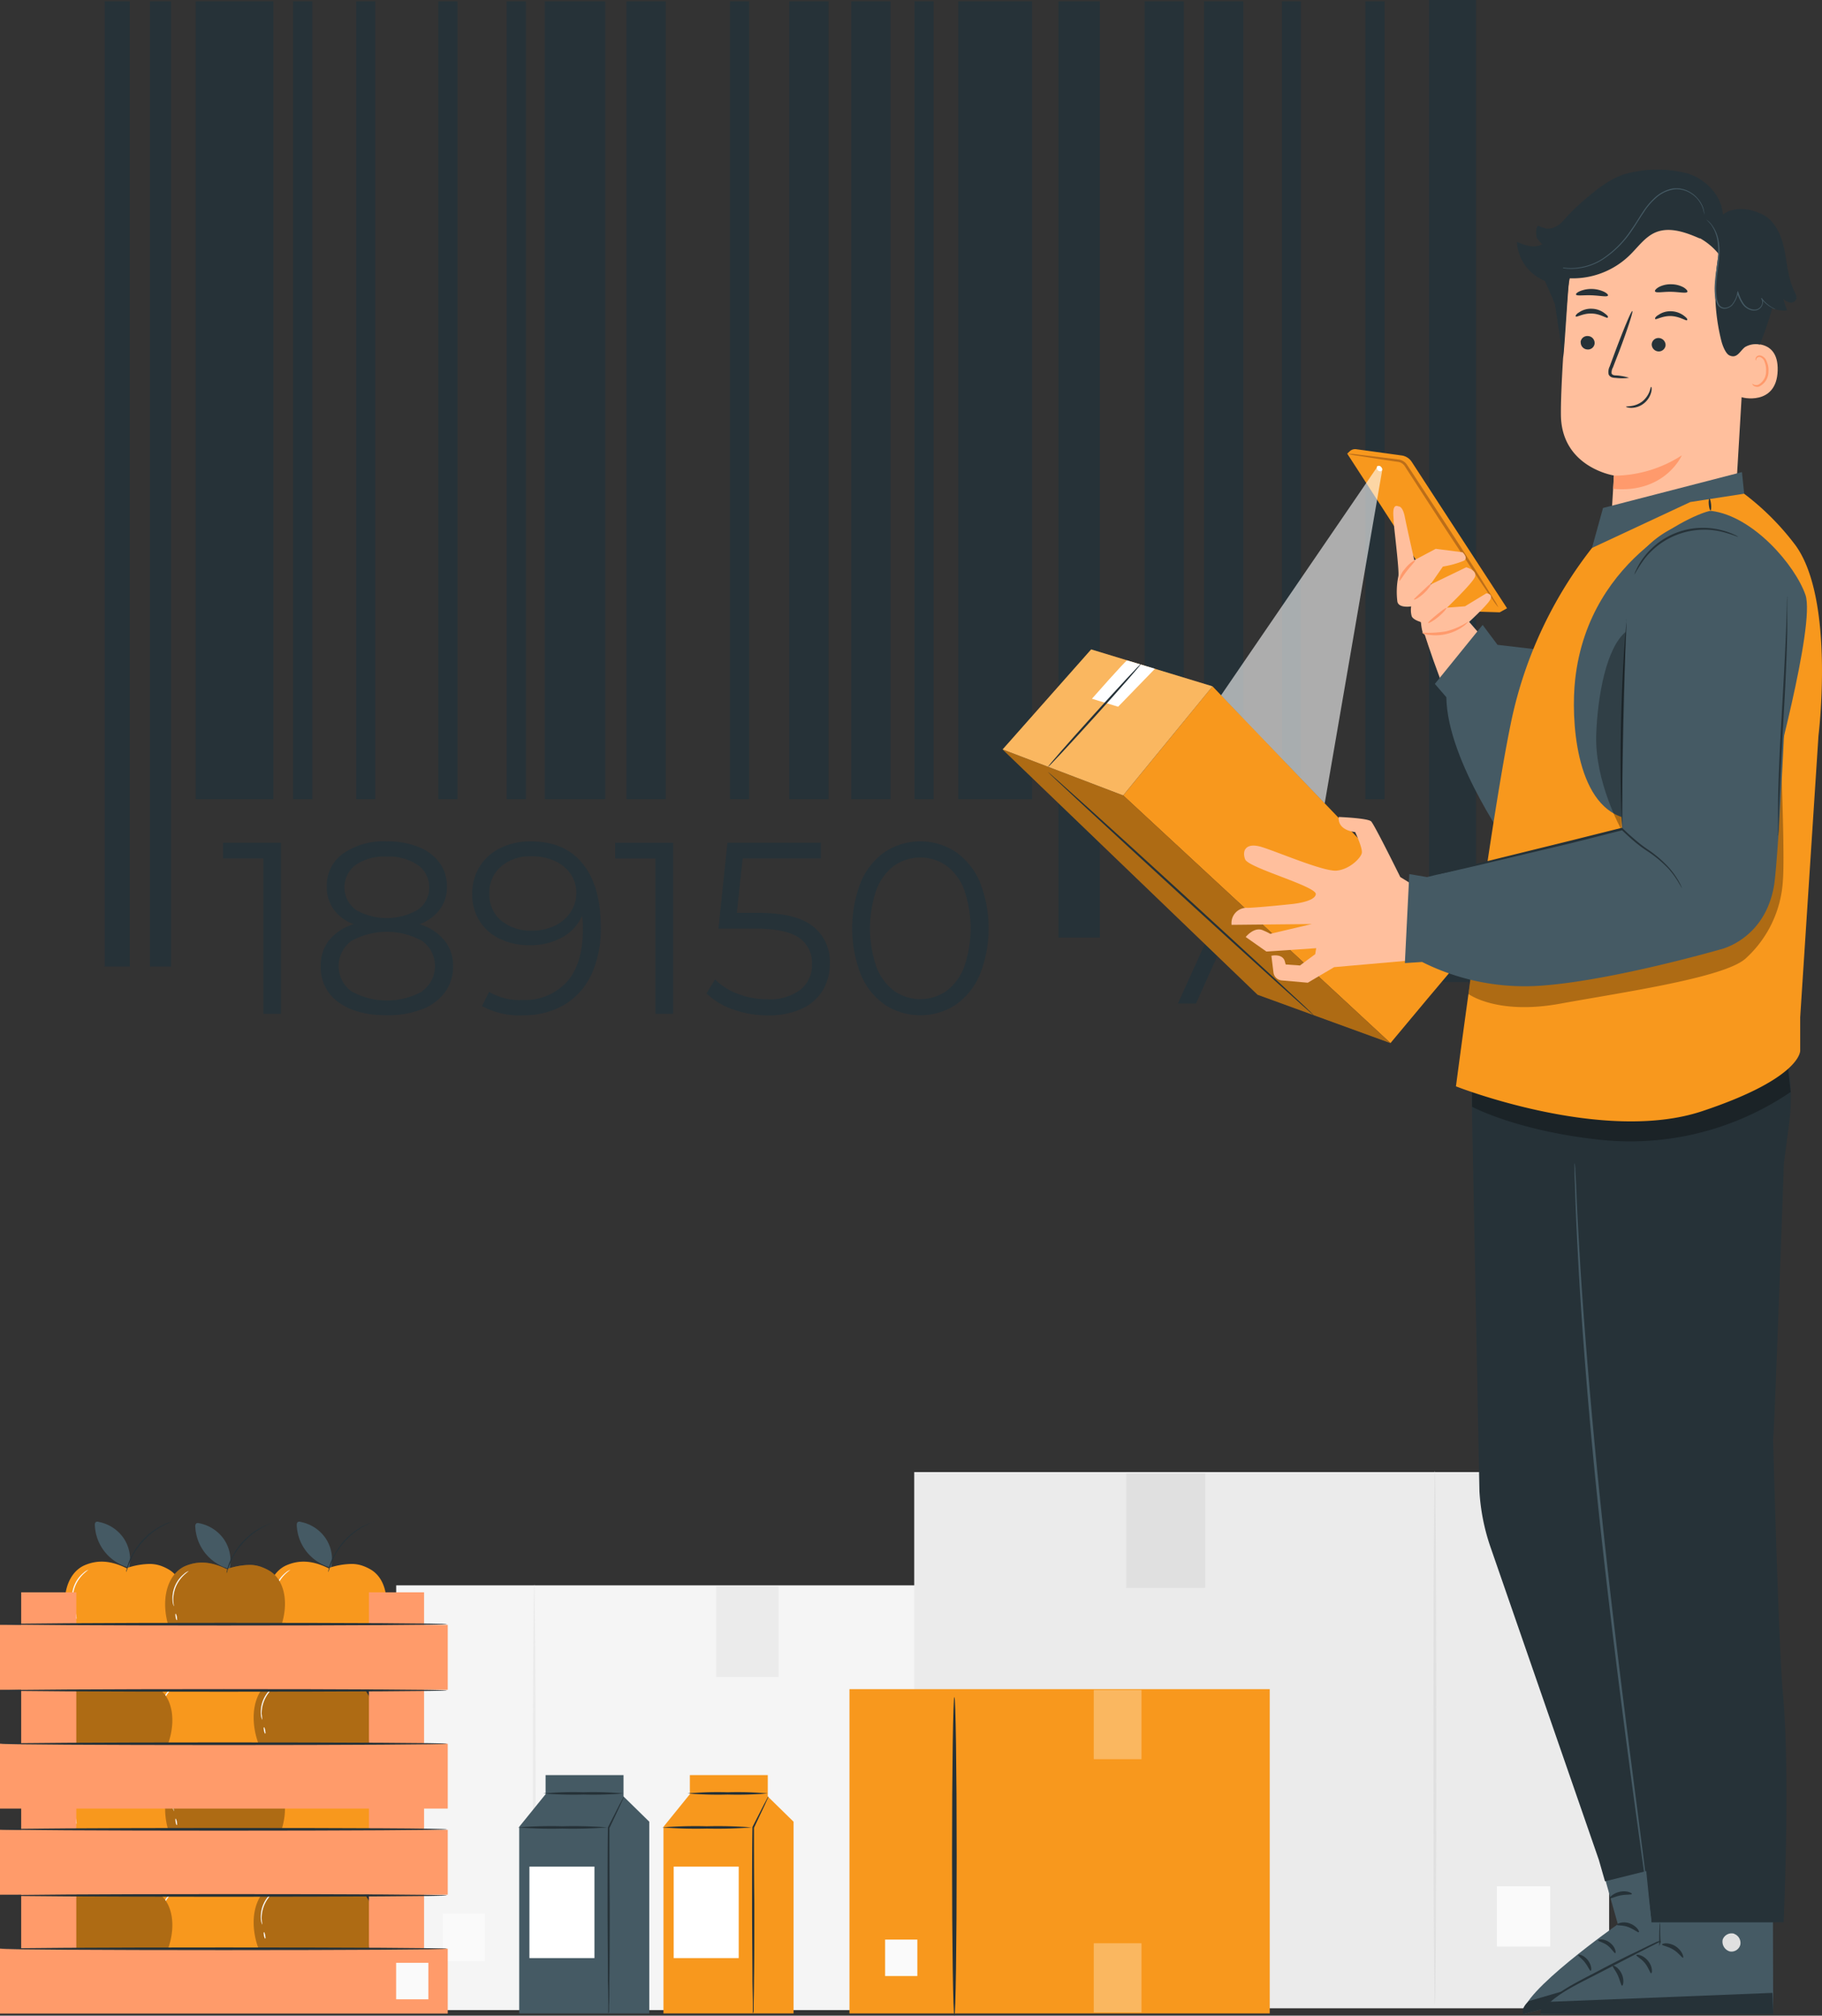 <svg xmlns="http://www.w3.org/2000/svg" id="Layer_1" data-name="Layer 1" viewBox="0 0 358.43 396.36"><rect x="0" y="0" width="358.43" height="396.36" fill="#333333" stroke="none"/><defs><style>.cls-1{fill:#f5f5f5;}.cls-2{fill:#ebebeb;}.cls-3{fill:#fafafa;}.cls-4{fill:#e0e0e0;}.cls-5{fill:#f8981d;}.cls-6{opacity:0.3;}.cls-7{fill:#fff;}.cls-8{fill:#263238;}.cls-9{fill:#ffbf9d;}.cls-10{fill:#bc6e19;}.cls-11{fill:#ff9a6c;}.cls-12{fill:#455a64;}.cls-13{opacity:0.6;}.cls-14{fill:#ff9b6a;}</style></defs><title>scanpost</title><g id="Background_Complete" data-name="Background Complete"><rect class="cls-1" x="77.94" y="311.74" width="108.28" height="83.52"></rect><path class="cls-2" d="M143.83,444c.15,0,.27-18.62.27-41.57s-.12-41.58-.27-41.58-.27,18.61-.27,41.58S143.64,444,143.83,444Z" transform="translate(-38.73 -49.28)"></path><rect class="cls-3" x="87.12" y="376.26" width="8.3" height="9.38"></rect><rect class="cls-2" x="140.88" y="311.96" width="12.3" height="17.82"></rect><rect class="cls-2" x="140.88" y="377.19" width="12.3" height="17.82"></rect><rect class="cls-2" x="179.85" y="289.47" width="136.7" height="105.44"></rect><path class="cls-4" d="M321,443.48c-.15,0-.28-23.5-.28-52.49s.13-52.49.28-52.49.27,23.5.27,52.49S321.19,443.48,321,443.48Z" transform="translate(-38.73 -49.28)"></path><rect class="cls-3" x="294.48" y="370.91" width="10.48" height="11.85"></rect><rect class="cls-4" x="221.56" y="289.74" width="15.53" height="22.5"></rect><rect class="cls-4" x="221.56" y="372.09" width="15.53" height="22.5"></rect></g><g id="Box"><rect class="cls-5" x="167.11" y="332.15" width="82.68" height="63.77"></rect><rect class="cls-3" x="174.12" y="381.4" width="6.34" height="7.17"></rect><g class="cls-6"><rect class="cls-7" x="215.17" y="332.31" width="9.39" height="13.61"></rect></g><g class="cls-6"><rect class="cls-7" x="215.17" y="382.12" width="9.39" height="13.61"></rect></g><path class="cls-8" d="M226.48,445.64c-.25,0-.46-14-.46-31.33s.21-31.32.46-31.32.45,14,.45,31.32S226.73,445.64,226.48,445.64Z" transform="translate(-38.73 -49.28)"></path></g><g id="Barcode"><rect class="cls-8" x="20.59" y="0.25" width="4.92" height="189.81"></rect><rect class="cls-8" x="29.49" y="0.25" width="4.17" height="189.81"></rect><rect class="cls-8" x="38.49" y="0.25" width="15.3" height="156.9"></rect><rect class="cls-8" x="57.67" y="0.25" width="3.77" height="156.9"></rect><rect class="cls-8" x="70.06" y="0.25" width="3.77" height="156.9"></rect><rect class="cls-8" x="86.22" y="0.25" width="3.77" height="156.9"></rect><rect class="cls-8" x="99.68" y="0.25" width="3.77" height="156.9"></rect><rect class="cls-8" x="143.6" y="0.25" width="3.77" height="156.9"></rect><rect class="cls-8" x="208.22" y="0.25" width="8.14" height="184.12"></rect><rect class="cls-8" x="252.17" y="0.25" width="3.77" height="156.9"></rect><rect class="cls-8" x="268.61" y="0.25" width="3.77" height="156.9"></rect><rect class="cls-8" x="281.14" width="9.24" height="193.12"></rect><rect class="cls-8" x="179.9" y="0.25" width="3.77" height="156.9"></rect><rect class="cls-8" x="123.23" y="0.25" width="7.73" height="156.9"></rect><rect class="cls-8" x="155.26" y="0.25" width="7.73" height="156.9"></rect><rect class="cls-8" x="167.46" y="0.25" width="7.73" height="156.9"></rect><rect class="cls-8" x="225.17" y="0.25" width="7.73" height="156.9"></rect><rect class="cls-8" x="236.86" y="0.25" width="7.73" height="156.9"></rect><rect class="cls-8" x="188.51" y="0.25" width="14.53" height="156.9"></rect><rect class="cls-8" x="107.16" y="0.25" width="11.91" height="156.9"></rect><path class="cls-8" d="M94,215v33.63H90.54V218.09H82.61V215Z" transform="translate(-38.73 -49.28)"></path><path class="cls-8" d="M126.15,234.18a7.84,7.84,0,0,1,1.71,5.09,8.47,8.47,0,0,1-1.59,5.12,10,10,0,0,1-4.54,3.36,18.87,18.87,0,0,1-6.94,1.17q-6,0-9.51-2.59a8.37,8.37,0,0,1-3.46-7.06,8,8,0,0,1,1.66-5.12,10,10,0,0,1,4.83-3.14,8.34,8.34,0,0,1-3.94-2.91,7.49,7.49,0,0,1-1.35-4.49,7.67,7.67,0,0,1,3.2-6.48,14,14,0,0,1,8.57-2.41,16.52,16.52,0,0,1,6.22,1.09,9.39,9.39,0,0,1,4.16,3.09,7.74,7.74,0,0,1,1.49,4.71,7.3,7.3,0,0,1-1.4,4.49,8.62,8.62,0,0,1-4,2.91A10.24,10.24,0,0,1,126.15,234.18Zm-4.37,10a6.09,6.09,0,0,0,0-9.87,14.38,14.38,0,0,0-13.93,0,6.13,6.13,0,0,0,0,9.89,14.36,14.36,0,0,0,14,0Zm-13.09-16a12.3,12.3,0,0,0,12.23,0,5.17,5.17,0,0,0,2.23-4.37,5.23,5.23,0,0,0-2.28-4.47,10.2,10.2,0,0,0-6.08-1.63,10,10,0,0,0-6.07,1.63,5.5,5.5,0,0,0,0,8.84Z" transform="translate(-38.73 -49.28)"></path><path class="cls-8" d="M153.36,219.12q3.55,4.4,3.56,12.42a21.33,21.33,0,0,1-1.92,9.51,13.59,13.59,0,0,1-5.38,5.88,15.9,15.9,0,0,1-8.07,2,15.18,15.18,0,0,1-8-1.82l1.4-2.79a11.66,11.66,0,0,0,6.53,1.59,11.17,11.17,0,0,0,8.74-3.53c2.11-2.36,3.17-5.77,3.17-10.26,0-.83,0-1.74-.14-2.74a9.13,9.13,0,0,1-4,4.26,12.87,12.87,0,0,1-6.29,1.51,13.31,13.31,0,0,1-5.89-1.25,9.55,9.55,0,0,1-4-3.53,9.74,9.74,0,0,1-1.44-5.31,10,10,0,0,1,1.49-5.43,9.86,9.86,0,0,1,4.11-3.62,13.3,13.3,0,0,1,5.88-1.28Q149.83,214.72,153.36,219.12ZM148,231.25a7.65,7.65,0,0,0,3-2.64,6.74,6.74,0,0,0,1.1-3.75,6.45,6.45,0,0,0-1-3.55,7.52,7.52,0,0,0-3.05-2.65,10.73,10.73,0,0,0-4.8-1,8.68,8.68,0,0,0-5.94,2A6.73,6.73,0,0,0,135,225a6.64,6.64,0,0,0,2.28,5.28,9.16,9.16,0,0,0,6.18,2A10.07,10.07,0,0,0,148,231.25Z" transform="translate(-38.73 -49.28)"></path><path class="cls-8" d="M171.14,215v33.63h-3.46V218.09h-7.93V215Z" transform="translate(-38.73 -49.28)"></path><path class="cls-8" d="M198.63,231.42a8.73,8.73,0,0,1,3.34,7.32A10,10,0,0,1,200.6,244a9.34,9.34,0,0,1-4.1,3.62,15.42,15.42,0,0,1-6.73,1.32,19.92,19.92,0,0,1-6.84-1.17,14.11,14.11,0,0,1-5.22-3.15l1.69-2.74a12.31,12.31,0,0,0,4.42,2.81,15.86,15.86,0,0,0,5.9,1.08,9.88,9.88,0,0,0,6.46-1.87,6.13,6.13,0,0,0,2.29-5,6,6,0,0,0-2.57-5.24c-1.72-1.18-4.61-1.78-8.67-1.78h-7.16L181.83,215h18.39v3.08H184.83l-1.15,10.71H188Q195.31,228.8,198.63,231.42Z" transform="translate(-38.73 -49.28)"></path><path class="cls-8" d="M212.83,246.86a13.47,13.47,0,0,1-4.75-5.93,25.1,25.1,0,0,1,0-18.21,13.53,13.53,0,0,1,4.75-5.93,12.69,12.69,0,0,1,13.89,0,13.71,13.71,0,0,1,4.77,5.93,24.79,24.79,0,0,1,0,18.21,13.71,13.71,0,0,1-4.77,5.93A12.72,12.72,0,0,1,212.83,246.86Zm12.11-2.74a10.49,10.49,0,0,0,3.48-4.75,23.35,23.35,0,0,0,0-15.09,10.49,10.49,0,0,0-3.48-4.75,9,9,0,0,0-10.33,0,10.49,10.49,0,0,0-3.48,4.75,23.35,23.35,0,0,0,0,15.09,10.49,10.49,0,0,0,3.48,4.75A9,9,0,0,0,224.94,244.12Z" transform="translate(-38.73 -49.28)"></path><path class="cls-8" d="M287.35,214.66V217L274,246.62h-3.56l13.15-29H267.12v6h-3.24v-8.9Z" transform="translate(-38.73 -49.28)"></path><path class="cls-8" d="M313.51,243.69v2.93H291.09v-2.33l13.29-13a17.53,17.53,0,0,0,3.4-4.27,8,8,0,0,0,.89-3.63,5.35,5.35,0,0,0-1.94-4.41,8.57,8.57,0,0,0-5.55-1.57q-5.61,0-8.72,3.56l-2.32-2a12.12,12.12,0,0,1,4.77-3.38,17.24,17.24,0,0,1,6.55-1.19,12,12,0,0,1,7.74,2.31,7.68,7.68,0,0,1,2.85,6.32,10.71,10.71,0,0,1-1.1,4.75A19.93,19.93,0,0,1,306.8,233l-10.87,10.66Z" transform="translate(-38.73 -49.28)"></path></g><g id="Layer_10" data-name="Layer 10"><path class="cls-9" d="M327.73,171.55l12.93,14.93-1.4,4.08-6.58,7.61s-2.43,1.28-6.45-6-8-20.58-8-20.58Z" transform="translate(-38.73 -49.28)"></path><path class="cls-5" d="M304.12,138.16a1.56,1.56,0,0,1,1.4-.55l9,1.24a2.83,2.83,0,0,1,1.93,1.25l18.75,28.79-1.44.8-10-.32-20-30.89Z" transform="translate(-38.73 -49.28)"></path><path class="cls-7" d="M310.51,141.89a.64.64,0,0,1-.85-.32.66.66,0,0,1,0-.61.57.57,0,0,1,.76.16A.55.55,0,0,1,310.51,141.89Z" transform="translate(-38.73 -49.28)"></path><path class="cls-10" d="M303.83,138.52a11.51,11.51,0,0,0,1.75.34l4.78.74,3.3.49a1.89,1.89,0,0,1,1.4.82l1.07,1.66,4.79,7.38c3.4,5.23,6.52,9.94,8.79,13.34l2.72,4a13.56,13.56,0,0,0,1.06,1.43,9.45,9.45,0,0,0-.87-1.55l-2.56-4.11c-2.19-3.49-5.23-8.2-8.66-13.43l-4.82-7.35-1.1-1.66a2.34,2.34,0,0,0-1.75-1l-3.32-.41-4.82-.58A9.42,9.42,0,0,0,303.83,138.52Z" transform="translate(-38.73 -49.28)"></path><path class="cls-9" d="M313.85,148.86s.81-.14,1.24,2.06,1.87,8.52,1.87,8.52l4.21-2.24,5.28.68s1.15,1.07.31,1.64a18.59,18.59,0,0,1-4.18,1.17l-2.46,3.55,7.05-3.41s2.36.61,1.67,2-5.45,5.94-5.45,5.94l3.54-.27,4.2-2.55s1.29.05.81,1.15-4.85,5.07-4.85,5.07l-5.31,2.57s-2.89-.23-3.17-1.07a9.73,9.73,0,0,1-.34-2.07s-1.55-.41-1.83-1.16a4.61,4.61,0,0,1-.1-1.92s-2.42.42-2.71-.92a15.17,15.17,0,0,1,.19-5c.24-1-1-10.65-.93-10.94S312.34,148.18,313.85,148.86Z" transform="translate(-38.73 -49.28)"></path><path class="cls-11" d="M318.42,173.68a2.87,2.87,0,0,0,1.39.43,9.36,9.36,0,0,0,6.68-1.59c.74-.53,1.09-1,1.05-1a13.8,13.8,0,0,1-4.36,1.91A21.94,21.94,0,0,1,318.42,173.68Z" transform="translate(-38.73 -49.28)"></path><path class="cls-11" d="M319.68,171.78c.09.12,1-.36,2-1.19s1.68-1.65,1.58-1.75-.93.53-1.92,1.34S319.59,171.66,319.68,171.78Z" transform="translate(-38.73 -49.28)"></path><path class="cls-11" d="M316.89,167.18c.09.13,1-.35,1.95-1.23s1.5-1.74,1.39-1.85-.87.62-1.74,1.45S316.81,167.08,316.89,167.18Z" transform="translate(-38.73 -49.28)"></path><path class="cls-11" d="M314,163.52c.15.06.68-.93,1.52-2s1.65-1.87,1.56-2-1.11.49-2,1.65A4.1,4.1,0,0,0,314,163.52Z" transform="translate(-38.73 -49.28)"></path></g><g id="Character"><polygon class="cls-5" points="214.66 127.7 197.24 147.37 220.95 156.41 238.53 134.96 214.66 127.7"></polygon><path class="cls-5" d="M277.26,184.24s50.32,52.25,49.84,52.58-14.83,17.57-14.83,17.57l-52.58-48.7Z" transform="translate(-38.73 -49.28)"></path><polygon class="cls-5" points="197.24 147.37 247.4 195.6 273.53 205.11 220.95 156.41 197.24 147.37"></polygon><g class="cls-6"><polygon points="197.24 147.37 247.4 195.6 273.53 205.11 220.95 156.41 197.24 147.37"></polygon></g><g class="cls-6"><polygon class="cls-7" points="214.66 127.7 197.24 147.37 220.95 156.41 238.53 134.96 214.66 127.7"></polygon></g><path class="cls-9" d="M302.09,209.93s5.73.22,6.38.87,5.73,10.94,5.73,10.94l1.75,1.08.49,15.3-15.25,1.34L296,242.52l-5.07-.45a1.79,1.79,0,0,1-1.68-1.56l-.41-3.29s2.09-.49,2.62,1l.19.71,2.81.2,3-2.22.2-1.18-9.8.66-4.07-2.86s1.74-2.18,3.49-1.27a9.62,9.62,0,0,1,1.33.65l8.18-1.93-15.78.16a3,3,0,0,1,2.69-3.34,2.14,2.14,0,0,1,.44,0c2.41-.07,8.55-.73,8.55-.73s4.7-.39,4.89-1.95-13.25-5.16-13.9-6.86.12-3.39,3.27-2.42,12.13,4.84,14.68,4.64,4.83-2.48,5-3.48-1.31-4.11-1.31-4.11S301.84,212.66,302.09,209.93Z" transform="translate(-38.73 -49.28)"></path><path class="cls-7" d="M260.47,179.14c-.23-.07-6.93,7.54-6.93,7.54l5.15,1.57,7.24-7.46Z" transform="translate(-38.73 -49.28)"></path><path class="cls-8" d="M244.92,200.06c-.1-.08,3.93-4.69,9-10.29s9.23-10.07,9.32-10-3.93,4.69-9,10.29S245,200.15,244.92,200.06Z" transform="translate(-38.73 -49.28)"></path><path class="cls-8" d="M297.15,248.89c-.08.09-11.85-10.54-26.27-23.74s-26-23.94-26-24.07,11.85,10.53,26.27,23.74S297.24,248.8,297.15,248.89Z" transform="translate(-38.73 -49.28)"></path><path class="cls-12" d="M321,183.76l2.26,2.62c.16,12.76,13.16,30.53,13.16,30.53L343.28,188l-2.49-11.05-7.46-.87-2.93-3.92Z" transform="translate(-38.73 -49.28)"></path><g class="cls-13"><path class="cls-7" d="M278.94,186l20.39,21.25,11.34-65.68c-.36-1-.94-.57-.94-.57Z" transform="translate(-38.73 -49.28)"></path></g><path class="cls-9" d="M382.4,109.61,380,150.15c-.42,6.89-2.43,16.94-13.3,15.79h0c-9.36-1.75-11.22-10.81-10.83-17.25.19-3.05.34-5.59.34-5.91,0,0-10.27-1.58-10.41-11.84-.06-5,.64-15.19,1.37-24.43a19.11,19.11,0,0,1,19-17.58h1C377.9,89.54,383.35,99,382.4,109.61Z" transform="translate(-38.73 -49.28)"></path><path class="cls-11" d="M356.23,142.82a24.8,24.8,0,0,0,13.35-4s-3.25,7.5-13.49,6.59Z" transform="translate(-38.73 -49.28)"></path><path class="cls-8" d="M364.34,112c.18.22,1.43-.64,3.14-.57s2.93,1,3.12.81-.09-.48-.61-.88a4.32,4.32,0,0,0-2.5-.87,4.09,4.09,0,0,0-2.51.72C364.44,111.5,364.24,111.89,364.34,112Z" transform="translate(-38.73 -49.28)"></path><path class="cls-8" d="M363.66,117a1.39,1.39,0,0,0,1.3,1.38,1.34,1.34,0,0,0,1.43-1.23v0a1.4,1.4,0,0,0-1.34-1.4,1.32,1.32,0,0,0-1.39,1.25Z" transform="translate(-38.73 -49.28)"></path><path class="cls-8" d="M359.2,123.57a10.6,10.6,0,0,0-2.56-.47c-.41,0-.78-.11-.87-.39a2,2,0,0,1,.27-1.19c.38-1,.77-2,1.19-3.07,1.65-4.36,2.84-8,2.61-8s-1.65,3.42-3.3,7.79c-.39,1.07-.78,2.1-1.14,3.09a2.39,2.39,0,0,0-.21,1.58,1.07,1.07,0,0,0,.67.58,2.61,2.61,0,0,0,.69.1A10.68,10.68,0,0,0,359.2,123.57Z" transform="translate(-38.73 -49.28)"></path><path class="cls-8" d="M364.31,106.57c.18.38,1.54.06,3.18.09s3,.37,3.19,0c.08-.17-.18-.51-.75-.87a5.15,5.15,0,0,0-2.43-.61,5,5,0,0,0-2.42.54C364.5,106.06,364.23,106.39,364.31,106.57Z" transform="translate(-38.73 -49.28)"></path><path class="cls-8" d="M348.77,107.21c.16.31,1.52.07,3.14.14s2.94.37,3.14.06c.08-.15-.16-.44-.71-.73a6,6,0,0,0-4.77-.16C349,106.77,348.7,107.05,348.77,107.21Z" transform="translate(-38.73 -49.28)"></path><path class="cls-9" d="M381.61,117.23c.17-.07,7.05-2.08,6.83,4.93s-7.21,5.35-7.22,5.15S381.61,117.23,381.61,117.23Z" transform="translate(-38.73 -49.28)"></path><path class="cls-11" d="M383.44,124.72a2.29,2.29,0,0,0,.32.19,1.32,1.32,0,0,0,.92,0,3,3,0,0,0,1.48-2.67,4.11,4.11,0,0,0-.28-1.74,1.43,1.43,0,0,0-.88-1,.64.64,0,0,0-.73.31c-.1.19-.06.34-.1.35s-.14-.12-.07-.41a.77.77,0,0,1,.28-.43.92.92,0,0,1,.64-.15,1.76,1.76,0,0,1,1.24,1.14,4.13,4.13,0,0,1,.37,2,3.24,3.24,0,0,1-1.88,3,1.3,1.3,0,0,1-1.11-.22C383.45,124.88,383.42,124.73,383.44,124.72Z" transform="translate(-38.73 -49.28)"></path><path class="cls-8" d="M391.73,106.58c-1.28-2.62-1.41-5.54-2-8.35s-1.93-5.76-4.56-6.92h-.06c-2.35-1.15-5.34-1.38-7.45.15-.23-3.67-3.21-6.77-6.69-8a23.65,23.65,0,0,0-12.71.09c-2.71.87-5.41,2.85-8.73,5.82a33.86,33.86,0,0,0-3.88,4.06l-3.78,9.33,2.29,5.19a9.75,9.75,0,0,0,.45,1.05h0l1.62,10.71c.36-2.87.87-12.87,1.22-15.71a16.07,16.07,0,0,0,11.79-4.45c1.7-1.63,3.08-3.71,5.24-4.6,2.8-1.14,6,.07,8.72,1.26l-.11-.12a12.88,12.88,0,0,1,3.75,3.14,40,40,0,0,0,.5,17c.21.87.82,2.56,1.6,2.93,1.53.72,2.07-.87,3.07-1.63a4.17,4.17,0,0,1,2.91-.5,63.57,63.57,0,0,0,2.44-7.12,6.47,6.47,0,0,0,2.92.41c-.24-.75-.5-1.49-.74-2.23a3.33,3.33,0,0,0,1.21.66,1.15,1.15,0,0,0,1.23-.43C392.31,107.77,392,107.12,391.73,106.58Z" transform="translate(-38.73 -49.28)"></path><path class="cls-12" d="M374.36,92.43a10.05,10.05,0,0,1,.95,1,7.4,7.4,0,0,1,1.33,3.49,13.51,13.51,0,0,1,.07,2.62c-.06.94-.21,1.94-.36,3a26.77,26.77,0,0,0-.32,3.34,14.55,14.55,0,0,0,.1,1.75,3.74,3.74,0,0,0,.6,1.74,1.54,1.54,0,0,0,1.41.6,2.34,2.34,0,0,0,1.34-.64,5.22,5.22,0,0,0,1.17-2.53h-.21a8,8,0,0,0,1.09,2.29,3.08,3.08,0,0,0,1.91,1.23,2.05,2.05,0,0,0,1.07-.11,1.72,1.72,0,0,0,.76-.65,1.86,1.86,0,0,0,.28-.88,1.3,1.3,0,0,0-.27-.82l-.11.1a6.51,6.51,0,0,0,2.07,1.8,5,5,0,0,0,.66.31.9.9,0,0,0,.23.08.41.41,0,0,1-.21-.11c-.15-.12-.37-.19-.64-.35a6.76,6.76,0,0,1-2-1.83l-.11.09a1.32,1.32,0,0,1,0,1.52,1.56,1.56,0,0,1-.69.58,1.7,1.7,0,0,1-1,.08,2.78,2.78,0,0,1-1.75-1.16,8.34,8.34,0,0,1-1-2.17l-.12-.34-.1.35a5.05,5.05,0,0,1-1.12,2.41,2,2,0,0,1-1.2.57,1.31,1.31,0,0,1-1.2-.5,3.68,3.68,0,0,1-.55-1.65,14.55,14.55,0,0,1-.1-1.75,30.42,30.42,0,0,1,.3-3.3c.14-1.06.28-2.06.34-3a12.75,12.75,0,0,0-.1-2.62,7.29,7.29,0,0,0-1.41-3.49A4.28,4.28,0,0,0,374.36,92.43Z" transform="translate(-38.73 -49.28)"></path><path class="cls-12" d="M342.08,100.08l.08.08.25.2a2.1,2.1,0,0,0,.41.31,6,6,0,0,0,.6.37,9,9,0,0,0,4.31,1.1,11.55,11.55,0,0,0,6.31-1.83,20.11,20.11,0,0,0,5.73-5.71c.83-1.18,1.53-2.4,2.28-3.49a13.3,13.3,0,0,1,2.5-2.94,6.83,6.83,0,0,1,3.07-1.57,4.54,4.54,0,0,1,1.56-.07,5.27,5.27,0,0,1,1.4.37,6.08,6.08,0,0,1,2,1.43,6.18,6.18,0,0,1,1,1.58,6.61,6.61,0,0,1,.41,1.57v-.11a1.71,1.71,0,0,0,0-.32,5.14,5.14,0,0,0-.29-1.17,6,6,0,0,0-3.11-3.14,5.92,5.92,0,0,0-1.44-.4,5.5,5.5,0,0,0-1.62.06A7.3,7.3,0,0,0,364.43,88a14.32,14.32,0,0,0-2.55,3c-.76,1.13-1.45,2.34-2.28,3.48a19.94,19.94,0,0,1-5.64,5.68,11.59,11.59,0,0,1-6.21,1.84,9.28,9.28,0,0,1-4.26-1A15.91,15.91,0,0,1,342.08,100.08Z" transform="translate(-38.73 -49.28)"></path><path class="cls-8" d="M348.71,111.5c.19.23,1.43-.63,3.15-.57s2.92,1,3.13.81-.1-.48-.62-.87a4.26,4.26,0,0,0-2.49-.88,4.1,4.1,0,0,0-2.52.72C348.82,111,348.63,111.41,348.71,111.5Z" transform="translate(-38.73 -49.28)"></path><path class="cls-8" d="M349.7,116.59A1.37,1.37,0,0,0,351,118a1.31,1.31,0,0,0,1.43-1.19v-.05a1.37,1.37,0,0,0-1.33-1.4,1.32,1.32,0,0,0-1.43,1.2Z" transform="translate(-38.73 -49.28)"></path><path class="cls-8" d="M346.58,92.38c-.94,1.1-2.33,2.07-3.76,1.82a11.62,11.62,0,0,1-1.5-.53c-.51.27-.49,2-.18,2.49a10.13,10.13,0,0,0,1,1.17c-1.74.8-3.22.27-5-.49a8.8,8.8,0,0,0,4.79,7.34,3.12,3.12,0,0,0,2.82.22,3.53,3.53,0,0,0,1.37-2.12A38,38,0,0,0,348,93Z" transform="translate(-38.73 -49.28)"></path><path class="cls-8" d="M358.61,129.26c0,.06.38.22,1.05.22a4,4,0,0,0,2.45-.87,4.13,4.13,0,0,0,1.44-2.16c.17-.66.1-1.08,0-1.09s-.13.4-.36,1a4.73,4.73,0,0,1-1.42,1.89,4.64,4.64,0,0,1-2.17.87C359,129.22,358.62,129.18,358.61,129.26Z" transform="translate(-38.73 -49.28)"></path><path class="cls-12" d="M350.92,406.1,357,427.66s-19.35,13.57-18.61,17.67l41.22-10.57-8.12-34Z" transform="translate(-38.73 -49.28)"></path><path class="cls-4" d="M369.32,422.57a1.74,1.74,0,0,1,1.64,1.67,1.69,1.69,0,0,1-1.64,1.68,1.86,1.86,0,0,1-1.75-1.74,1.76,1.76,0,0,1,1.86-1.56" transform="translate(-38.73 -49.28)"></path><path class="cls-8" d="M379.61,434.76l-.95-3.39-39.16,11.4s-1.64,1.28-1.11,2.56Z" transform="translate(-38.73 -49.28)"></path><path class="cls-8" d="M356.83,427.77c.06.2,1.09,0,2.24.45s1.89,1.14,2.06,1-.43-1.25-1.83-1.74S356.75,427.59,356.83,427.77Z" transform="translate(-38.73 -49.28)"></path><path class="cls-8" d="M353.12,430.84c0,.2,1,.34,1.86,1s1.31,1.57,1.51,1.51.05-1.25-1.09-2.1S353.07,430.63,353.12,430.84Z" transform="translate(-38.73 -49.28)"></path><path class="cls-8" d="M351.66,436.81c.19,0,.22-1.11-.57-2.1s-1.84-1.21-1.89-1,.69.64,1.33,1.47S351.45,436.84,351.66,436.81Z" transform="translate(-38.73 -49.28)"></path><path class="cls-8" d="M355.42,422.55c.13.16,1-.35,2.15-.57s2.13-.07,2.19-.27-1-.72-2.33-.45S355.28,422.42,355.42,422.55Z" transform="translate(-38.73 -49.28)"></path><path class="cls-12" d="M364.61,407.53l.64,23.55S342.17,441,341.8,445.33l45.76-.37-.1-37.69Z" transform="translate(-38.73 -49.28)"></path><path class="cls-4" d="M379.79,429.52a1.9,1.9,0,0,1,1.3,2.17A1.79,1.79,0,0,1,379,433a2,2,0,0,1-1.38-2.31,1.87,1.87,0,0,1,2.33-1.15" transform="translate(-38.73 -49.28)"></path><path class="cls-8" d="M387.58,445.33l-.17-4.17-43.82,1.75s-2,.92-1.79,2.39Z" transform="translate(-38.73 -49.28)"></path><path class="cls-8" d="M365.69,431.65c0,.22,1.13.32,2.23,1s1.75,1.7,1.91,1.6-.14-1.41-1.49-2.27S365.65,431.44,365.69,431.65Z" transform="translate(-38.73 -49.28)"></path><path class="cls-8" d="M360.65,433.74c-.06.23.91.6,1.68,1.57s1,2,1.22,2,.35-1.31-.63-2.48S360.65,433.52,360.65,433.74Z" transform="translate(-38.73 -49.28)"></path><path class="cls-8" d="M357.83,439.75c.2.05.5-1.1-.08-2.35s-1.63-1.74-1.74-1.54.55.87,1,1.88S357.61,439.73,357.83,439.75Z" transform="translate(-38.73 -49.28)"></path><path class="cls-8" d="M365.26,425.91c.1.2,1.12-.13,2.38-.05s2.25.48,2.37.28-.88-1-2.33-1.07S365.15,425.72,365.26,425.91Z" transform="translate(-38.73 -49.28)"></path><path class="cls-8" d="M389.17,248.89l1.5,10.88a39.49,39.49,0,0,1,0,10.64l-1,7.56s-2,56.24-2.13,54.18c0,0,1.09,41.24,1.92,50,1.49,15.91.15,45.14.15,45.14h-26l-9.37-92.42-5.82-57.58-10.12-26.21Z" transform="translate(-38.73 -49.28)"></path><path class="cls-8" d="M327.92,251.51l.28,11,1.57,80a40.74,40.74,0,0,0,2.18,11L353.26,415l1.21,4.22,15.65-3.88L358.48,250Z" transform="translate(-38.73 -49.28)"></path><path class="cls-12" d="M348.48,278a2.67,2.67,0,0,0,0,.4v1.13c0,1,.07,2.49.13,4.36.1,3.8.36,9.29.74,16.07.79,13.57,2.27,32.28,4.57,52.89s4.76,39.26,6.59,52.67l2.2,15.93c.27,1.86.48,3.32.62,4.36.07.48.13.88.18,1.13a1.59,1.59,0,0,0,.07.38,2.54,2.54,0,0,0,0-.39c0-.28-.07-.65-.12-1.12-.13-1-.31-2.48-.54-4.37l-2.05-16c-1.74-13.47-4.18-32.08-6.44-52.68s-3.82-39.26-4.71-52.85c-.41-6.78-.74-12.27-.87-16.06-.09-1.88-.16-3.35-.22-4.36,0-.48-.05-.87-.07-1.14A1.77,1.77,0,0,0,348.48,278Z" transform="translate(-38.73 -49.28)"></path><path class="cls-8" d="M365.25,427.32a4.73,4.73,0,0,1,.08,1c0,.74,0,1.65.07,2.77h-.3a.17.17,0,0,0,.07.15h0l-.12,0-.25.11-.52.27-1.12.56-2.53,1.3-6,3.1c-3.84,2-7.43,3.67-9.68,5.38a11,11,0,0,0-2.41,2.3,4.57,4.57,0,0,0-.59,1.06,2,2,0,0,1,.44-1.17,10.72,10.72,0,0,1,2.36-2.44c2.26-1.82,5.84-3.49,9.67-5.54,2.14-1.11,4.18-2.14,6-3L363,431.9l1.14-.54.53-.25L365,431l.13-.05h.25a.15.15,0,0,1,.07.15l-.31.87V431c0-1.11,0-2,.07-2.76A4.45,4.45,0,0,1,365.25,427.32Z" transform="translate(-38.73 -49.28)"></path><g class="cls-6"><path d="M328.32,266.91s8.51,4.6,24.42,6.41A56.14,56.14,0,0,0,391,264l-1.19-10.34-61.49,4.05Z" transform="translate(-38.73 -49.28)"></path></g><path class="cls-5" d="M392,156.58c7.75,10.8,4.47,37.34,4.47,37.34l-3.6,55.4v6.56s.28,5.39-19.28,11.9-48.44-4.88-48.44-4.88,5.3-40.43,9.2-62.86q.75-4.36,1.53-8.21a82.84,82.84,0,0,1,20.94-40.5l.17-.19,23.74-5.59A51.27,51.27,0,0,1,392,156.58Z" transform="translate(-38.73 -49.28)"></path><g class="cls-6"><path d="M327.6,244.73s5.56,4.18,18,1.92,32.16-5.08,36.48-8.84a22.46,22.46,0,0,0,7.39-15.42c.51-6.21-.87-35.6-.87-35.6l-20.06,35.77-39.77,14.11Z" transform="translate(-38.73 -49.28)"></path></g><path class="cls-12" d="M377.23,151.14c6,0,12.43,9.72,13.09,15.42s-1.66,51.73-2.62,57c-1.88,10.54-10.53,12.41-10.53,12.41s-20.78,6-34.76,7.09a45,45,0,0,1-23.92-4.62l-3.39.22.87-17.5,3.49.59,38.39-9.39s-2.45-39.33-2.24-40C355.6,172.33,357.57,151.15,377.23,151.14Z" transform="translate(-38.73 -49.28)"></path><path class="cls-8" d="M321.48,221.22A2.47,2.47,0,0,1,322,221l1.52-.41,5.63-1.44,18.59-4.58,10-2.5h.11l.08.08c.87.87,1.74,1.64,2.62,2.38a26.65,26.65,0,0,0,2.55,1.93,22.36,22.36,0,0,1,4,3.49,15.6,15.6,0,0,1,2,2.85c.19.36.32.64.4.83s.13.3.11.3-.22-.38-.63-1.06a17.71,17.71,0,0,0-2-2.75,23.64,23.64,0,0,0-4-3.36,25.48,25.48,0,0,1-2.62-1.92q-1.31-1.11-2.61-2.37l.2.05-10,2.53-18.69,4.44-5.66,1.3-1.55.33A4,4,0,0,1,321.48,221.22Z" transform="translate(-38.73 -49.28)"></path><path class="cls-12" d="M375.37,149.74c-1.44-.19-24,8.43-26.76,33.08-.87,7.66,0,24.55,9.59,27.26s28.79-5.6,28.79-5.6,8.93-32.38,6.92-38.2S383.64,150.76,375.37,149.74Z" transform="translate(-38.73 -49.28)"></path><path class="cls-8" d="M358.69,170.94a1,1,0,0,1,0,.43v1.21c-.05,1.11-.12,2.61-.2,4.43-.16,3.73-.37,8.9-.49,14.61s-.11,10.89-.1,14.63v5.64a3.09,3.09,0,0,1,0,.43,1.54,1.54,0,0,1-.06-.43,9.18,9.18,0,0,0-.06-1.2c-.06-1.05-.11-2.56-.15-4.43-.09-3.75-.13-8.93,0-14.65s.36-10.89.62-14.62c.13-1.88.24-3.39.35-4.43a9,9,0,0,1,.12-1.2A3,3,0,0,1,358.69,170.94Z" transform="translate(-38.73 -49.28)"></path><g class="cls-6"><path d="M352.74,193.8c-.29,9.22,4.92,18.55,4.92,18.55l.88-38.82C354.72,176.69,353,186.17,352.74,193.8Z" transform="translate(-38.73 -49.28)"></path></g><path class="cls-8" d="M390.32,166.56a2.59,2.59,0,0,1,0,.48v6.44c-.07,4.27-.33,10.17-.71,16.66s-.68,12.39-.83,16.66c-.07,2.08-.12,3.79-.16,5a11,11,0,0,1-.05,1.37,2.61,2.61,0,0,1-.05.48,1.56,1.56,0,0,1,0-.48v-6.43c.06-4.28.32-10.16.7-16.67s.69-12.39.87-16.65c.07-2.08.12-3.79.16-5.05,0-.56,0-1,.05-1.38A1.55,1.55,0,0,1,390.32,166.56Z" transform="translate(-38.73 -49.28)"></path><path class="cls-8" d="M380.73,154.89a28.58,28.58,0,0,0-3.4-1.08,14.94,14.94,0,0,0-15.17,5.47,32.21,32.21,0,0,0-1.91,3,3.39,3.39,0,0,1,.33-.87,12.64,12.64,0,0,1,1.32-2.28,14.59,14.59,0,0,1,15.51-5.59,13.25,13.25,0,0,1,2.48.87A3.93,3.93,0,0,1,380.73,154.89Z" transform="translate(-38.73 -49.28)"></path><polygon class="cls-12" points="315.35 99.89 342.68 92.83 343.12 97.08 332.52 98.72 313.18 107.75 315.35 99.89"></polygon><path class="cls-8" d="M375,147.31c.12,0,.27.49.34,1.15s0,1.2-.11,1.2-.28-.52-.34-1.15S374.91,147.33,375,147.31Z" transform="translate(-38.73 -49.28)"></path></g><g id="Layer_11" data-name="Layer 11"><polygon class="cls-5" points="130.52 395.92 130.52 359.22 135.71 352.81 135.71 349.05 151.04 349.05 151.04 353.25 156.11 358.22 156.11 395.92 130.52 395.92"></polygon><rect class="cls-7" x="132.53" y="367.05" width="12.79" height="17.99"></rect><path class="cls-8" d="M186.83,445.2a1.09,1.09,0,0,1,0-.44v-1.27c0-1.16-.05-2.73-.08-4.64,0-3.92-.07-9.34-.07-15.32,0-5.76,0-11,.07-14.91v-.07c.93-1.82,1.7-3.32,2.26-4.43.26-.47.47-.87.64-1.19s.23-.41.25-.4a1.79,1.79,0,0,1-.16.44l-.56,1.23-2.12,4.49v-.07c0,3.91,0,9.15.07,14.91,0,6,0,11.4-.07,15.32,0,1.91-.06,3.48-.07,4.64v1.27A1.79,1.79,0,0,1,186.83,445.2Z" transform="translate(-38.73 -49.28)"></path><path class="cls-8" d="M186.57,408.62a86.31,86.31,0,0,1-8.81.23,86.11,86.11,0,0,1-8.8-.23,83.34,83.34,0,0,1,8.8-.23A83.53,83.53,0,0,1,186.57,408.62Z" transform="translate(-38.73 -49.28)"></path><path class="cls-8" d="M189.77,401.94a71.62,71.62,0,0,1-7.89.22,71.62,71.62,0,0,1-7.89-.22,67,67,0,0,1,7.89-.23A67,67,0,0,1,189.77,401.94Z" transform="translate(-38.73 -49.28)"></path><polygon class="cls-12" points="102.14 395.92 102.14 359.22 107.33 352.81 107.33 349.05 122.66 349.05 122.66 353.25 127.73 358.22 127.73 395.92 102.14 395.92"></polygon><rect class="cls-7" x="104.15" y="367.05" width="12.79" height="17.99"></rect><path class="cls-8" d="M158.4,445.2a1.62,1.62,0,0,1,0-.44v-1.27c0-1.16,0-2.73-.08-4.64,0-3.92-.07-9.34-.07-15.32,0-5.76,0-11,.07-14.91h0l2.25-4.43c.26-.47.47-.87.64-1.19a2.06,2.06,0,0,1,.25-.4,1,1,0,0,1-.16.44l-.56,1.23-2.12,4.49v-.07c0,3.91,0,9.15.06,14.91,0,6,0,11.4-.07,15.32,0,1.91,0,3.48-.07,4.64v1.27A1.66,1.66,0,0,1,158.4,445.2Z" transform="translate(-38.73 -49.28)"></path><path class="cls-8" d="M158.19,408.62a86.31,86.31,0,0,1-8.81.23,86.11,86.11,0,0,1-8.8-.23,83.34,83.34,0,0,1,8.8-.23A83.53,83.53,0,0,1,158.19,408.62Z" transform="translate(-38.73 -49.28)"></path><path class="cls-8" d="M161.39,401.94a71.62,71.62,0,0,1-7.89.22,71.62,71.62,0,0,1-7.89-.22,67,67,0,0,1,7.89-.23A67,67,0,0,1,161.39,401.94Z" transform="translate(-38.73 -49.28)"></path></g><g id="Layer_12" data-name="Layer 12"><path class="cls-12" d="M81.54,420.23a7.4,7.4,0,0,0-1.13-5.64,7.72,7.72,0,0,0-4.87-3.2.75.75,0,0,0-.55,0c-.23.14-.25.45-.24.71a9,9,0,0,0,2,5.23,9.29,9.29,0,0,0,4.76,3.07" transform="translate(-38.73 -49.28)"></path><path class="cls-5" d="M70.18,433.48c1.74,4,4.37,6.73,7.79,7,.68,0,1.22-.36,1.87-.37a4.26,4.26,0,0,1,1.08.45,1.34,1.34,0,0,0,.56.16c3.55,0,6.68-2.32,8.91-6.3,3.11-5.58,2.54-11.76-1.27-13.81a11,11,0,0,0-1.57-.69,6.66,6.66,0,0,0-1.93-.31,15.21,15.21,0,0,0-4.48.77l-.19.06c-3.11-1.52-5.64-1.65-8.15-.6C68.83,421.57,67.63,427.67,70.18,433.48Z" transform="translate(-38.73 -49.28)"></path><path class="cls-3" d="M70.54,427.73a2.6,2.6,0,0,1-.27-1.16,6,6,0,0,1,.49-2.84,6.15,6.15,0,0,1,1.75-2.32,3.05,3.05,0,0,1,1-.62,11.09,11.09,0,0,0-.92.76A6.69,6.69,0,0,0,71,423.83a6.57,6.57,0,0,0-.55,2.73C70.47,427.28,70.58,427.72,70.54,427.73Z" transform="translate(-38.73 -49.28)"></path><path class="cls-3" d="M71.12,430.48c-.07,0-.19-.26-.25-.62s-.06-.65,0-.66.19.26.25.62S71.19,430.48,71.12,430.48Z" transform="translate(-38.73 -49.28)"></path><path class="cls-8" d="M90.06,411.26c0,.05-.75.29-1.88.88a14.82,14.82,0,0,0-3.91,3,13.34,13.34,0,0,0-2.64,4.16c-.48,1.16-.65,1.93-.7,1.92a2.53,2.53,0,0,1,.09-.55,4.85,4.85,0,0,1,.16-.63,7.75,7.75,0,0,1,.28-.81,13.83,13.83,0,0,1,1-2A16.15,16.15,0,0,1,84.12,415a14.49,14.49,0,0,1,2.07-1.84,13.7,13.7,0,0,1,2-1.16c.29-.15.57-.25.8-.35s.45-.17.63-.23A3.38,3.38,0,0,1,90.06,411.26Z" transform="translate(-38.73 -49.28)"></path><path class="cls-12" d="M64.18,397.69A7.52,7.52,0,0,0,63.05,392a7.75,7.75,0,0,0-4.88-3.19.75.75,0,0,0-.55,0c-.22.13-.25.44-.23.71a9,9,0,0,0,2,5.23,9.26,9.26,0,0,0,4.77,3.07" transform="translate(-38.73 -49.28)"></path><path class="cls-5" d="M52.83,411c1.73,4,4.37,6.73,7.78,7,.69.06,1.22-.36,1.88-.36a3.74,3.74,0,0,1,1.07.45,1.62,1.62,0,0,0,.57.16c3.54,0,6.68-2.32,8.91-6.3,3.11-5.58,2.53-11.76-1.28-13.81a9,9,0,0,0-1.56-.69,7.07,7.07,0,0,0-1.93-.31,14.54,14.54,0,0,0-4.48.77l-.2.06c-3.1-1.52-5.63-1.65-8.15-.6C51.44,399,50.27,405.12,52.83,411Z" transform="translate(-38.73 -49.28)"></path><path class="cls-3" d="M53.17,405.19a3.16,3.16,0,0,1-.26-1.17,6.14,6.14,0,0,1,2.23-5.15,3.05,3.05,0,0,1,1-.62s-.37.27-.91.76a7,7,0,0,0-1.63,2.28,6.72,6.72,0,0,0-.54,2.73A11,11,0,0,1,53.17,405.19Z" transform="translate(-38.73 -49.28)"></path><path class="cls-3" d="M53.76,407.94c-.08,0-.19-.27-.25-.62s-.06-.65,0-.66.19.26.25.61S53.83,407.92,53.76,407.94Z" transform="translate(-38.73 -49.28)"></path><path class="cls-8" d="M72.7,388.72s-.75.29-1.88.88a15.4,15.4,0,0,0-1.89,1.19,15.72,15.72,0,0,0-2,1.82,16.54,16.54,0,0,0-1.65,2.17,14.93,14.93,0,0,0-1,2c-.48,1.17-.65,1.94-.7,1.93a1.71,1.71,0,0,1,.09-.55,4,4,0,0,1,.16-.68c.08-.24.15-.52.27-.82a12.88,12.88,0,0,1,1-2,13.4,13.4,0,0,1,3.73-4.06,12.1,12.1,0,0,1,2-1.16,6.33,6.33,0,0,1,.8-.36,6.5,6.5,0,0,1,.62-.22A2.35,2.35,0,0,1,72.7,388.72Z" transform="translate(-38.73 -49.28)"></path><path class="cls-12" d="M103.9,397.69a7.43,7.43,0,0,0-1.13-5.65,7.73,7.73,0,0,0-4.87-3.19.75.75,0,0,0-.55,0c-.23.13-.25.44-.24.71a9,9,0,0,0,2,5.23,9.29,9.29,0,0,0,4.76,3.07" transform="translate(-38.73 -49.28)"></path><path class="cls-5" d="M92.55,411c1.73,4,4.36,6.73,7.78,7,.68.06,1.22-.36,1.87-.36a3.53,3.53,0,0,1,1.08.45,1.63,1.63,0,0,0,.56.16c3.55,0,6.68-2.32,8.91-6.3,3.11-5.58,2.54-11.76-1.27-13.81a9.13,9.13,0,0,0-1.57-.69,6.66,6.66,0,0,0-1.93-.31,14.54,14.54,0,0,0-4.48.77l-.19.06c-3.11-1.52-5.64-1.65-8.15-.6C91.17,399,90,405.12,92.55,411Z" transform="translate(-38.73 -49.28)"></path><path class="cls-3" d="M92.9,405.19a2.61,2.61,0,0,1-.27-1.17,6.11,6.11,0,0,1,2.24-5.15,3.05,3.05,0,0,1,1-.62A11.09,11.09,0,0,0,95,399a6.69,6.69,0,0,0-1.62,2.28,6.57,6.57,0,0,0-.55,2.73C92.83,404.74,93,405.18,92.9,405.19Z" transform="translate(-38.73 -49.28)"></path><path class="cls-3" d="M93.48,407.94c-.07,0-.18-.27-.25-.62s-.06-.65,0-.66.18.26.25.61S93.56,407.92,93.48,407.94Z" transform="translate(-38.73 -49.28)"></path><path class="cls-8" d="M112.42,388.72s-.74.29-1.88.88a15.4,15.4,0,0,0-1.89,1.19,17.2,17.2,0,0,0-2,1.82,15.64,15.64,0,0,0-1.64,2.17,13.83,13.83,0,0,0-1,2c-.49,1.17-.65,1.94-.7,1.93a2,2,0,0,1,.08-.55,2.64,2.64,0,0,1,.16-.63,6.67,6.67,0,0,1,.28-.82,12.88,12.88,0,0,1,1-2,12.34,12.34,0,0,1,3.68-4.07,11.27,11.27,0,0,1,1.95-1.16,6.33,6.33,0,0,1,.8-.36,4.57,4.57,0,0,1,.62-.22A1.72,1.72,0,0,1,112.42,388.72Z" transform="translate(-38.73 -49.28)"></path><path class="cls-12" d="M83.94,397.92a7.52,7.52,0,0,0-1.13-5.65,7.75,7.75,0,0,0-4.88-3.19.86.86,0,0,0-.55,0,.76.76,0,0,0-.23.71,9,9,0,0,0,2,5.23,9.26,9.26,0,0,0,4.77,3.07" transform="translate(-38.73 -49.28)"></path><path class="cls-5" d="M72.58,411.2c1.73,4,4.37,6.73,7.78,7,.69.05,1.22-.37,1.88-.37a4.35,4.35,0,0,1,1.07.45,1.43,1.43,0,0,0,.57.16c3.54,0,6.68-2.32,8.91-6.3,3.11-5.58,2.53-11.76-1.28-13.81a9.87,9.87,0,0,0-1.56-.69,7.07,7.07,0,0,0-1.93-.31,14.54,14.54,0,0,0-4.48.77l-.2.06c-3.1-1.52-5.63-1.65-8.15-.6C71.2,399.26,70,405.36,72.58,411.2Z" transform="translate(-38.73 -49.28)"></path><g class="cls-6"><path d="M72.58,411.2c1.73,4,4.37,6.73,7.78,7,.69.05,1.22-.37,1.88-.37a4.35,4.35,0,0,1,1.07.45,1.43,1.43,0,0,0,.57.16c3.54,0,6.68-2.32,8.91-6.3,3.11-5.58,2.53-11.76-1.28-13.81a9.87,9.87,0,0,0-1.56-.69,7.07,7.07,0,0,0-1.93-.31,14.54,14.54,0,0,0-4.48.77l-.2.06c-3.1-1.52-5.63-1.65-8.15-.6C71.2,399.26,70,405.36,72.58,411.2Z" transform="translate(-38.73 -49.28)"></path></g><path class="cls-3" d="M72.93,405.42a3.11,3.11,0,0,1-.26-1.16,6.16,6.16,0,0,1,2.23-5.16,3.05,3.05,0,0,1,1-.62s-.37.27-.91.76a7,7,0,0,0-1.63,2.28,6.72,6.72,0,0,0-.54,2.73C72.83,405,73,405.41,72.93,405.42Z" transform="translate(-38.73 -49.28)"></path><path class="cls-3" d="M73.52,408.17c-.08,0-.19-.26-.25-.62s-.06-.65,0-.66.19.26.25.62S73.59,408.16,73.52,408.17Z" transform="translate(-38.73 -49.28)"></path><path class="cls-8" d="M92.46,389a20.49,20.49,0,0,0-1.88.88A15.4,15.4,0,0,0,88.69,391a15.08,15.08,0,0,0-2,1.83A15.81,15.81,0,0,0,85,395a14.93,14.93,0,0,0-1,2c-.48,1.17-.65,1.94-.7,1.93a1.71,1.71,0,0,1,.09-.55,4.85,4.85,0,0,1,.16-.63c.08-.24.15-.52.27-.81a13.83,13.83,0,0,1,1-2,14.28,14.28,0,0,1,1.65-2.21,15.82,15.82,0,0,1,2.08-1.84,12.85,12.85,0,0,1,2-1.16c.29-.15.56-.25.8-.35a4.62,4.62,0,0,1,.62-.23A4.54,4.54,0,0,1,92.46,389Z" transform="translate(-38.73 -49.28)"></path><path class="cls-12" d="M101.32,420.23a7.45,7.45,0,0,0-1.12-5.64,7.77,7.77,0,0,0-4.88-3.2.75.75,0,0,0-.55,0c-.23.14-.25.45-.24.71a9,9,0,0,0,2,5.23,9.29,9.29,0,0,0,4.76,3.07" transform="translate(-38.73 -49.28)"></path><path class="cls-5" d="M90,433.48c1.73,4,4.36,6.73,7.78,7,.68,0,1.22-.36,1.87-.37a4.26,4.26,0,0,1,1.08.45,1.34,1.34,0,0,0,.56.16c3.55,0,6.68-2.32,8.91-6.3,3.11-5.58,2.54-11.76-1.27-13.81a10,10,0,0,0-1.57-.69,6.66,6.66,0,0,0-1.93-.31,15.21,15.21,0,0,0-4.48.77l-.19.06c-3.11-1.52-5.64-1.65-8.15-.6C88.59,421.57,87.42,427.67,90,433.48Z" transform="translate(-38.73 -49.28)"></path><g class="cls-6"><path d="M90,433.48c1.73,4,4.36,6.73,7.78,7,.68,0,1.22-.36,1.87-.37a4.26,4.26,0,0,1,1.08.45,1.34,1.34,0,0,0,.56.16c3.55,0,6.68-2.32,8.91-6.3,3.11-5.58,2.54-11.76-1.27-13.81a10,10,0,0,0-1.57-.69,6.66,6.66,0,0,0-1.93-.31,15.21,15.21,0,0,0-4.48.77l-.19.06c-3.11-1.52-5.64-1.65-8.15-.6C88.59,421.57,87.42,427.67,90,433.48Z" transform="translate(-38.73 -49.28)"></path></g><path class="cls-3" d="M90.32,427.73a2.6,2.6,0,0,1-.27-1.16,6,6,0,0,1,.49-2.84,6.15,6.15,0,0,1,1.75-2.32,3.05,3.05,0,0,1,1-.62,11.09,11.09,0,0,0-.92.76,6.93,6.93,0,0,0-1.62,2.28,6.73,6.73,0,0,0-.55,2.73C90.25,427.28,90.37,427.72,90.32,427.73Z" transform="translate(-38.73 -49.28)"></path><path class="cls-3" d="M90.9,430.48c-.07,0-.18-.26-.25-.62s-.06-.65,0-.66.18.26.25.62S91,430.48,90.9,430.48Z" transform="translate(-38.73 -49.28)"></path><path class="cls-8" d="M109.83,411.26c0,.05-.74.29-1.88.88a14.82,14.82,0,0,0-3.91,3,15,15,0,0,0-1.64,2.16,13.83,13.83,0,0,0-1,2c-.49,1.16-.65,1.93-.7,1.92a2,2,0,0,1,.08-.55,2.77,2.77,0,0,1,.16-.63,7.75,7.75,0,0,1,.28-.81,13.83,13.83,0,0,1,1-2,14.86,14.86,0,0,1,1.61-2.25,15.13,15.13,0,0,1,2.08-1.84,12.1,12.1,0,0,1,2-1.16,8.08,8.08,0,0,1,.8-.35c.23-.1.44-.17.62-.23A4.1,4.1,0,0,1,109.83,411.26Z" transform="translate(-38.73 -49.28)"></path><path class="cls-12" d="M61.83,420.82a7.4,7.4,0,0,0-1.13-5.64,7.72,7.72,0,0,0-4.87-3.2.75.75,0,0,0-.55,0c-.23.14-.25.45-.24.71a9,9,0,0,0,2,5.23A9.29,9.29,0,0,0,61.8,421" transform="translate(-38.73 -49.28)"></path><path class="cls-5" d="M50.42,434.1c1.74,4,4.37,6.73,7.79,7,.68,0,1.22-.36,1.87-.37a4.29,4.29,0,0,1,1.08.46,1.61,1.61,0,0,0,.56.15c3.55,0,6.68-2.32,8.91-6.3,3.11-5.58,2.54-11.76-1.27-13.81a9.93,9.93,0,0,0-1.57-.68,6.61,6.61,0,0,0-1.93-.32,15.21,15.21,0,0,0-4.48.77l-.19.06c-3.11-1.52-5.64-1.65-8.15-.6C49,422.16,47.83,428.26,50.42,434.1Z" transform="translate(-38.73 -49.28)"></path><g class="cls-6"><path d="M50.42,434.1c1.74,4,4.37,6.73,7.79,7,.68,0,1.22-.36,1.87-.37a4.29,4.29,0,0,1,1.08.46,1.61,1.61,0,0,0,.56.15c3.55,0,6.68-2.32,8.91-6.3,3.11-5.58,2.54-11.76-1.27-13.81a9.93,9.93,0,0,0-1.57-.68,6.61,6.61,0,0,0-1.93-.32,15.21,15.21,0,0,0-4.48.77l-.19.06c-3.11-1.52-5.64-1.65-8.15-.6C49,422.16,47.83,428.26,50.42,434.1Z" transform="translate(-38.73 -49.28)"></path></g><path class="cls-3" d="M50.83,428.32a2.6,2.6,0,0,1-.27-1.16,6,6,0,0,1,.49-2.84A6.15,6.15,0,0,1,52.8,422a3.05,3.05,0,0,1,1-.62,11.09,11.09,0,0,0-.92.76,6.93,6.93,0,0,0-1.62,2.28,6.57,6.57,0,0,0-.55,2.73A5.09,5.09,0,0,0,50.83,428.32Z" transform="translate(-38.73 -49.28)"></path><path class="cls-3" d="M51.36,431.07c-.07,0-.19-.26-.25-.61s-.06-.65,0-.67.19.27.26.62S51.43,431.06,51.36,431.07Z" transform="translate(-38.73 -49.28)"></path><path class="cls-8" d="M70.3,411.85s-.75.29-1.88.89a14.28,14.28,0,0,0-1.89,1.19,14.55,14.55,0,0,0-3.66,4,14.93,14.93,0,0,0-1,2c-.48,1.16-.65,1.93-.7,1.92a2.53,2.53,0,0,1,.09-.55,4.85,4.85,0,0,1,.16-.63,7.75,7.75,0,0,1,.28-.81,12.45,12.45,0,0,1,1-2,14.92,14.92,0,0,1,1.66-2.22,14.49,14.49,0,0,1,2.07-1.84,13.7,13.7,0,0,1,2-1.16c.29-.15.57-.25.8-.35a5.25,5.25,0,0,1,.63-.22A2.58,2.58,0,0,1,70.3,411.85Z" transform="translate(-38.73 -49.28)"></path><rect class="cls-14" y="359.81" width="88.08" height="12.76"></rect><rect class="cls-14" y="383.18" width="88.08" height="12.76"></rect><rect class="cls-14" x="4.17" y="353.41" width="10.84" height="42.21"></rect><rect class="cls-14" x="72.58" y="353.41" width="10.84" height="42.21"></rect><path class="cls-8" d="M126.64,422c0,.14-19.64.26-43.86.26s-43.86-.12-43.86-.26,19.63-.27,43.86-.27S126.64,421.83,126.64,422Z" transform="translate(-38.73 -49.28)"></path><path class="cls-8" d="M126.64,432.48c0,.15-19.64.27-43.86.27s-43.86-.12-43.86-.27,19.63-.26,43.86-.26S126.64,432.32,126.64,432.48Z" transform="translate(-38.73 -49.28)"></path><path class="cls-8" d="M126.64,409c0,.14-19.64.26-43.86.26s-43.86-.12-43.86-.26,19.63-.27,43.86-.27S126.64,408.81,126.64,409Z" transform="translate(-38.73 -49.28)"></path><path class="cls-12" d="M81.54,379.93a7.4,7.4,0,0,0-1.13-5.64,7.72,7.72,0,0,0-4.87-3.2.75.75,0,0,0-.55,0c-.23.14-.25.45-.24.71a9,9,0,0,0,2,5.23,9.29,9.29,0,0,0,4.76,3.07" transform="translate(-38.73 -49.28)"></path><path class="cls-5" d="M70.18,393.21c1.74,4,4.37,6.73,7.79,7,.68.05,1.22-.36,1.87-.37a4.26,4.26,0,0,1,1.08.45,1.34,1.34,0,0,0,.56.16c3.55,0,6.68-2.32,8.91-6.3,3.11-5.58,2.54-11.76-1.27-13.81a11,11,0,0,0-1.57-.69,6.66,6.66,0,0,0-1.93-.31,15.21,15.21,0,0,0-4.48.77l-.19.06c-3.11-1.52-5.64-1.65-8.15-.6C68.83,381.27,67.63,387.37,70.18,393.21Z" transform="translate(-38.73 -49.28)"></path><path class="cls-3" d="M70.54,387.48a2.6,2.6,0,0,1-.27-1.16,6,6,0,0,1,.49-2.84,6.15,6.15,0,0,1,1.75-2.32,3.05,3.05,0,0,1,1-.62,11.09,11.09,0,0,0-.92.76A6.93,6.93,0,0,0,71,383.58a6.57,6.57,0,0,0-.55,2.73C70.47,387,70.58,387.42,70.54,387.48Z" transform="translate(-38.73 -49.28)"></path><path class="cls-3" d="M71.12,390.18c-.07,0-.19-.26-.25-.62s-.06-.64,0-.66.19.26.25.62S71.19,390.17,71.12,390.18Z" transform="translate(-38.73 -49.28)"></path><path class="cls-8" d="M90.06,371a19.34,19.34,0,0,0-1.88.89A14.28,14.28,0,0,0,86.29,373a14.55,14.55,0,0,0-3.66,4,14.93,14.93,0,0,0-1,2c-.48,1.16-.65,1.93-.7,1.92a2.53,2.53,0,0,1,.09-.55,4.85,4.85,0,0,1,.16-.63,7.75,7.75,0,0,1,.28-.81,13.83,13.83,0,0,1,1-2,16.15,16.15,0,0,1,1.66-2.21,14.49,14.49,0,0,1,2.07-1.84,13.7,13.7,0,0,1,2-1.16c.29-.15.57-.25.8-.35s.45-.17.63-.23A3.61,3.61,0,0,1,90.06,371Z" transform="translate(-38.73 -49.28)"></path><path class="cls-12" d="M64.18,357.39a7.52,7.52,0,0,0-1.13-5.65,7.75,7.75,0,0,0-4.88-3.19.75.75,0,0,0-.55,0c-.22.13-.25.44-.23.71a9,9,0,0,0,2,5.23,9.26,9.26,0,0,0,4.77,3.07" transform="translate(-38.73 -49.28)"></path><path class="cls-5" d="M52.83,370.67c1.73,4,4.37,6.73,7.78,7,.69.06,1.22-.36,1.88-.36a3.74,3.74,0,0,1,1.07.45,1.62,1.62,0,0,0,.57.16c3.54,0,6.68-2.32,8.91-6.3,3.11-5.58,2.53-11.76-1.28-13.81a9,9,0,0,0-1.56-.69,7.07,7.07,0,0,0-1.93-.31,14.54,14.54,0,0,0-4.48.77l-.2.06c-3.1-1.52-5.63-1.65-8.15-.6C51.44,358.73,50.27,364.83,52.83,370.67Z" transform="translate(-38.73 -49.28)"></path><path class="cls-3" d="M53.17,364.89a3.16,3.16,0,0,1-.26-1.17,6.14,6.14,0,0,1,2.23-5.15,3.05,3.05,0,0,1,1-.62s-.37.27-.91.76A7,7,0,0,0,53.6,361a6.72,6.72,0,0,0-.54,2.73C53.11,364.48,53.22,364.88,53.17,364.89Z" transform="translate(-38.73 -49.28)"></path><path class="cls-3" d="M53.76,367.64c-.08,0-.19-.26-.25-.62s-.06-.65,0-.66.19.26.25.62S53.83,367.62,53.76,367.64Z" transform="translate(-38.73 -49.28)"></path><path class="cls-8" d="M72.7,348.42c0,.05-.75.29-1.88.88a15.33,15.33,0,0,0-1.89,1.18,15.08,15.08,0,0,0-2,1.83,15.27,15.27,0,0,0-1.67,2.17,14.93,14.93,0,0,0-1,2c-.48,1.17-.65,1.94-.7,1.93a1.71,1.71,0,0,1,.09-.55,4.85,4.85,0,0,1,.16-.63c.08-.24.15-.52.27-.82a12.88,12.88,0,0,1,1-2,13.4,13.4,0,0,1,3.75-4.11,12.1,12.1,0,0,1,2-1.16,5.7,5.7,0,0,1,.8-.35,4.62,4.62,0,0,1,.62-.23A2.35,2.35,0,0,1,72.7,348.42Z" transform="translate(-38.73 -49.28)"></path><path class="cls-12" d="M103.9,357.39a7.43,7.43,0,0,0-1.13-5.65,7.73,7.73,0,0,0-4.87-3.19.75.75,0,0,0-.55,0c-.23.13-.25.44-.24.71a9,9,0,0,0,2,5.23,9.29,9.29,0,0,0,4.76,3.07" transform="translate(-38.73 -49.28)"></path><path class="cls-5" d="M92.55,370.67c1.73,4,4.36,6.73,7.78,7,.68.06,1.22-.36,1.87-.36a3.53,3.53,0,0,1,1.08.45,1.63,1.63,0,0,0,.56.16c3.55,0,6.68-2.32,8.91-6.3,3.11-5.58,2.54-11.76-1.27-13.81a9.13,9.13,0,0,0-1.57-.69,6.66,6.66,0,0,0-1.93-.31,14.54,14.54,0,0,0-4.48.77l-.19.06c-3.11-1.52-5.64-1.65-8.15-.6C91.17,358.73,90,364.83,92.55,370.67Z" transform="translate(-38.73 -49.28)"></path><path class="cls-3" d="M92.9,364.89a2.61,2.61,0,0,1-.27-1.17,6.11,6.11,0,0,1,2.24-5.15,3.05,3.05,0,0,1,1-.62,11.09,11.09,0,0,0-.92.76A6.69,6.69,0,0,0,93.33,361a6.57,6.57,0,0,0-.55,2.73C92.83,364.48,93,364.88,92.9,364.89Z" transform="translate(-38.73 -49.28)"></path><path class="cls-3" d="M93.48,367.64c-.07,0-.18-.26-.25-.62s-.06-.65,0-.66.18.26.25.62S93.56,367.62,93.48,367.64Z" transform="translate(-38.73 -49.28)"></path><path class="cls-8" d="M112.42,348.42c0,.05-.74.29-1.88.88a15.4,15.4,0,0,0-1.89,1.19,16.51,16.51,0,0,0-2,1.83,15,15,0,0,0-1.64,2.16,13.83,13.83,0,0,0-1,2c-.49,1.17-.65,1.94-.7,1.93a2,2,0,0,1,.08-.55,2.64,2.64,0,0,1,.16-.63,6.67,6.67,0,0,1,.28-.82,12.88,12.88,0,0,1,1-2,14.28,14.28,0,0,1,1.65-2.21,14.57,14.57,0,0,1,2.08-1.84,11.27,11.27,0,0,1,2-1.16,4.73,4.73,0,0,1,.8-.35,4.62,4.62,0,0,1,.62-.23A1.74,1.74,0,0,1,112.42,348.42Z" transform="translate(-38.73 -49.28)"></path><path class="cls-12" d="M83.94,357.62A7.52,7.52,0,0,0,82.81,352a7.75,7.75,0,0,0-4.88-3.19.86.86,0,0,0-.55,0,.76.76,0,0,0-.23.71,9,9,0,0,0,2,5.23,9.26,9.26,0,0,0,4.77,3.07" transform="translate(-38.73 -49.28)"></path><path class="cls-5" d="M72.58,370.9c1.73,4,4.37,6.73,7.78,7,.69.05,1.22-.37,1.88-.37a4.35,4.35,0,0,1,1.07.45,1.43,1.43,0,0,0,.57.16c3.54,0,6.68-2.32,8.91-6.3,3.11-5.58,2.53-11.76-1.28-13.81a9.87,9.87,0,0,0-1.56-.69A7.07,7.07,0,0,0,88,357a14.54,14.54,0,0,0-4.48.77l-.2.06c-3.1-1.52-5.63-1.65-8.15-.6C71.2,359,70,365.06,72.58,370.9Z" transform="translate(-38.73 -49.28)"></path><g class="cls-6"><path d="M72.58,370.9c1.73,4,4.37,6.73,7.78,7,.69.05,1.22-.37,1.88-.37a4.35,4.35,0,0,1,1.07.45,1.43,1.43,0,0,0,.57.16c3.54,0,6.68-2.32,8.91-6.3,3.11-5.58,2.53-11.76-1.28-13.81a9.87,9.87,0,0,0-1.56-.69A7.07,7.07,0,0,0,88,357a14.54,14.54,0,0,0-4.48.77l-.2.06c-3.1-1.52-5.63-1.65-8.15-.6C71.2,359,70,365.06,72.58,370.9Z" transform="translate(-38.73 -49.28)"></path></g><path class="cls-3" d="M72.93,365.12a3.11,3.11,0,0,1-.26-1.16,6.16,6.16,0,0,1,2.23-5.16,3.05,3.05,0,0,1,1-.62s-.37.27-.91.76a7,7,0,0,0-1.63,2.28,6.72,6.72,0,0,0-.54,2.73C72.83,364.67,73,365.11,72.93,365.12Z" transform="translate(-38.73 -49.28)"></path><path class="cls-3" d="M73.52,367.87c-.08,0-.19-.26-.25-.62s-.06-.65,0-.66.19.26.25.62S73.59,367.86,73.52,367.87Z" transform="translate(-38.73 -49.28)"></path><path class="cls-8" d="M92.46,348.65c0,.05-.75.29-1.88.88a14.34,14.34,0,0,0-3.89,3A15.81,15.81,0,0,0,85,354.71a13.83,13.83,0,0,0-1,2c-.48,1.16-.65,1.93-.7,1.92a1.71,1.71,0,0,1,.09-.55,4.85,4.85,0,0,1,.16-.63c.08-.24.15-.52.27-.81a13.83,13.83,0,0,1,1-2,14.28,14.28,0,0,1,1.65-2.21,15.82,15.82,0,0,1,2.08-1.84,12.85,12.85,0,0,1,2-1.16c.29-.15.56-.25.8-.35a4.62,4.62,0,0,1,.62-.23A4.43,4.43,0,0,1,92.46,348.65Z" transform="translate(-38.73 -49.28)"></path><path class="cls-12" d="M101.32,379.93a7.45,7.45,0,0,0-1.12-5.64,7.77,7.77,0,0,0-4.88-3.2.75.75,0,0,0-.55,0c-.23.14-.25.45-.24.71a9,9,0,0,0,2,5.23,9.29,9.29,0,0,0,4.76,3.07" transform="translate(-38.73 -49.28)"></path><path class="cls-5" d="M90,393.21c1.73,4,4.36,6.73,7.78,7,.68.05,1.22-.36,1.87-.37a4.26,4.26,0,0,1,1.08.45,1.34,1.34,0,0,0,.56.16c3.55,0,6.68-2.32,8.91-6.3,3.11-5.58,2.54-11.76-1.27-13.81a10,10,0,0,0-1.57-.69,6.66,6.66,0,0,0-1.93-.31,15.21,15.21,0,0,0-4.48.77l-.19.06c-3.11-1.52-5.64-1.65-8.15-.6C88.59,381.27,87.42,387.37,90,393.21Z" transform="translate(-38.73 -49.28)"></path><g class="cls-6"><path d="M90,393.21c1.73,4,4.36,6.73,7.78,7,.68.05,1.22-.36,1.87-.37a4.26,4.26,0,0,1,1.08.45,1.34,1.34,0,0,0,.56.16c3.55,0,6.68-2.32,8.91-6.3,3.11-5.58,2.54-11.76-1.27-13.81a10,10,0,0,0-1.57-.69,6.66,6.66,0,0,0-1.93-.31,15.21,15.21,0,0,0-4.48.77l-.19.06c-3.11-1.52-5.64-1.65-8.15-.6C88.59,381.27,87.42,387.37,90,393.21Z" transform="translate(-38.73 -49.28)"></path></g><path class="cls-3" d="M90.32,387.48a2.6,2.6,0,0,1-.27-1.16,6,6,0,0,1,.49-2.84,6.15,6.15,0,0,1,1.75-2.32,3.05,3.05,0,0,1,1-.62,11.09,11.09,0,0,0-.92.76,6.93,6.93,0,0,0-1.62,2.28,6.73,6.73,0,0,0-.55,2.73A10.47,10.47,0,0,1,90.32,387.48Z" transform="translate(-38.73 -49.28)"></path><path class="cls-3" d="M90.9,390.18c-.07,0-.18-.26-.25-.62s-.06-.64,0-.66.18.26.25.62S91,390.17,90.9,390.18Z" transform="translate(-38.73 -49.28)"></path><path class="cls-8" d="M109.83,371a20.77,20.77,0,0,0-1.88.89,15.4,15.4,0,0,0-1.89,1.19,15.72,15.72,0,0,0-2,1.82,15,15,0,0,0-1.64,2.16,13.83,13.83,0,0,0-1,2c-.49,1.16-.65,1.93-.7,1.92a2,2,0,0,1,.08-.55,2.77,2.77,0,0,1,.16-.63,7.75,7.75,0,0,1,.28-.81,13.83,13.83,0,0,1,1-2,15.43,15.43,0,0,1,1.59-2.27,15.13,15.13,0,0,1,2.08-1.84,12.1,12.1,0,0,1,2-1.16,8.08,8.08,0,0,1,.8-.35c.23-.1.44-.17.62-.23A4.1,4.1,0,0,1,109.83,371Z" transform="translate(-38.73 -49.28)"></path><path class="cls-12" d="M61.83,380.48a7.4,7.4,0,0,0-1.13-5.64,7.71,7.71,0,0,0-4.87-3.16.75.75,0,0,0-.55,0c-.23.14-.25.45-.24.71a9,9,0,0,0,2,5.23,9.29,9.29,0,0,0,4.76,3.07" transform="translate(-38.73 -49.28)"></path><path class="cls-5" d="M50.42,393.81c1.74,4,4.37,6.72,7.79,7,.68.05,1.22-.36,1.87-.37a4.29,4.29,0,0,1,1.08.46,1.61,1.61,0,0,0,.56.15c3.55,0,6.68-2.32,8.91-6.3,3.11-5.58,2.54-11.76-1.27-13.81a9.93,9.93,0,0,0-1.57-.68,6.61,6.61,0,0,0-1.93-.32,14.85,14.85,0,0,0-4.48.78l-.19,0c-3.11-1.52-5.64-1.65-8.15-.6C49,381.86,47.83,388,50.42,393.81Z" transform="translate(-38.73 -49.28)"></path><g class="cls-6"><path d="M50.42,393.81c1.74,4,4.37,6.72,7.79,7,.68.05,1.22-.36,1.87-.37a4.29,4.29,0,0,1,1.08.46,1.61,1.61,0,0,0,.56.15c3.55,0,6.68-2.32,8.91-6.3,3.11-5.58,2.54-11.76-1.27-13.81a9.93,9.93,0,0,0-1.57-.68,6.61,6.61,0,0,0-1.93-.32,14.85,14.85,0,0,0-4.48.78l-.19,0c-3.11-1.52-5.64-1.65-8.15-.6C49,381.86,47.83,388,50.42,393.81Z" transform="translate(-38.73 -49.28)"></path></g><path class="cls-3" d="M50.83,388a2.6,2.6,0,0,1-.27-1.16,6,6,0,0,1,.49-2.84,6.15,6.15,0,0,1,1.75-2.32,3.05,3.05,0,0,1,1-.62,11.09,11.09,0,0,0-.92.76,6.93,6.93,0,0,0-1.62,2.28,6.57,6.57,0,0,0-.55,2.73A5.09,5.09,0,0,0,50.83,388Z" transform="translate(-38.73 -49.28)"></path><path class="cls-3" d="M51.36,390.77c-.07,0-.19-.26-.25-.61s-.06-.65,0-.67.19.27.26.62S51.43,390.76,51.36,390.77Z" transform="translate(-38.73 -49.28)"></path><path class="cls-8" d="M70.3,371.55c0,.05-.75.29-1.88.89a14.28,14.28,0,0,0-1.89,1.19,14.55,14.55,0,0,0-3.66,4,14.93,14.93,0,0,0-1,2c-.48,1.16-.65,1.93-.7,1.92a2.53,2.53,0,0,1,.09-.55,4.34,4.34,0,0,1,.16-.62,7.92,7.92,0,0,1,.28-.82,12.45,12.45,0,0,1,1-2,14.92,14.92,0,0,1,1.66-2.22,15.47,15.47,0,0,1,2-1.86,13.7,13.7,0,0,1,2-1.16c.29-.15.57-.25.8-.35a5.25,5.25,0,0,1,.63-.22A3,3,0,0,1,70.3,371.55Z" transform="translate(-38.73 -49.28)"></path><rect class="cls-14" y="319.51" width="88.08" height="12.76"></rect><rect class="cls-14" y="342.88" width="88.08" height="12.76"></rect><rect class="cls-14" x="4.17" y="313.11" width="10.84" height="42.21"></rect><rect class="cls-14" x="72.58" y="313.11" width="10.84" height="42.21"></rect><path class="cls-8" d="M126.64,381.68c0,.14-19.64.26-43.86.26s-43.86-.12-43.86-.26,19.63-.26,43.86-.26S126.64,381.53,126.64,381.68Z" transform="translate(-38.73 -49.28)"></path><path class="cls-8" d="M126.64,392.16c0,.15-19.64.27-43.86.27s-43.86-.12-43.86-.27,19.63-.26,43.86-.26S126.64,392,126.64,392.16Z" transform="translate(-38.73 -49.28)"></path><path class="cls-8" d="M126.64,368.66c0,.14-19.64.26-43.86.26s-43.86-.12-43.86-.26,19.63-.27,43.86-.27S126.64,368.48,126.64,368.66Z" transform="translate(-38.73 -49.28)"></path></g><g id="Layer_13" data-name="Layer 13"><rect class="cls-3" x="77.93" y="385.97" width="6.34" height="7.17"></rect></g></svg>